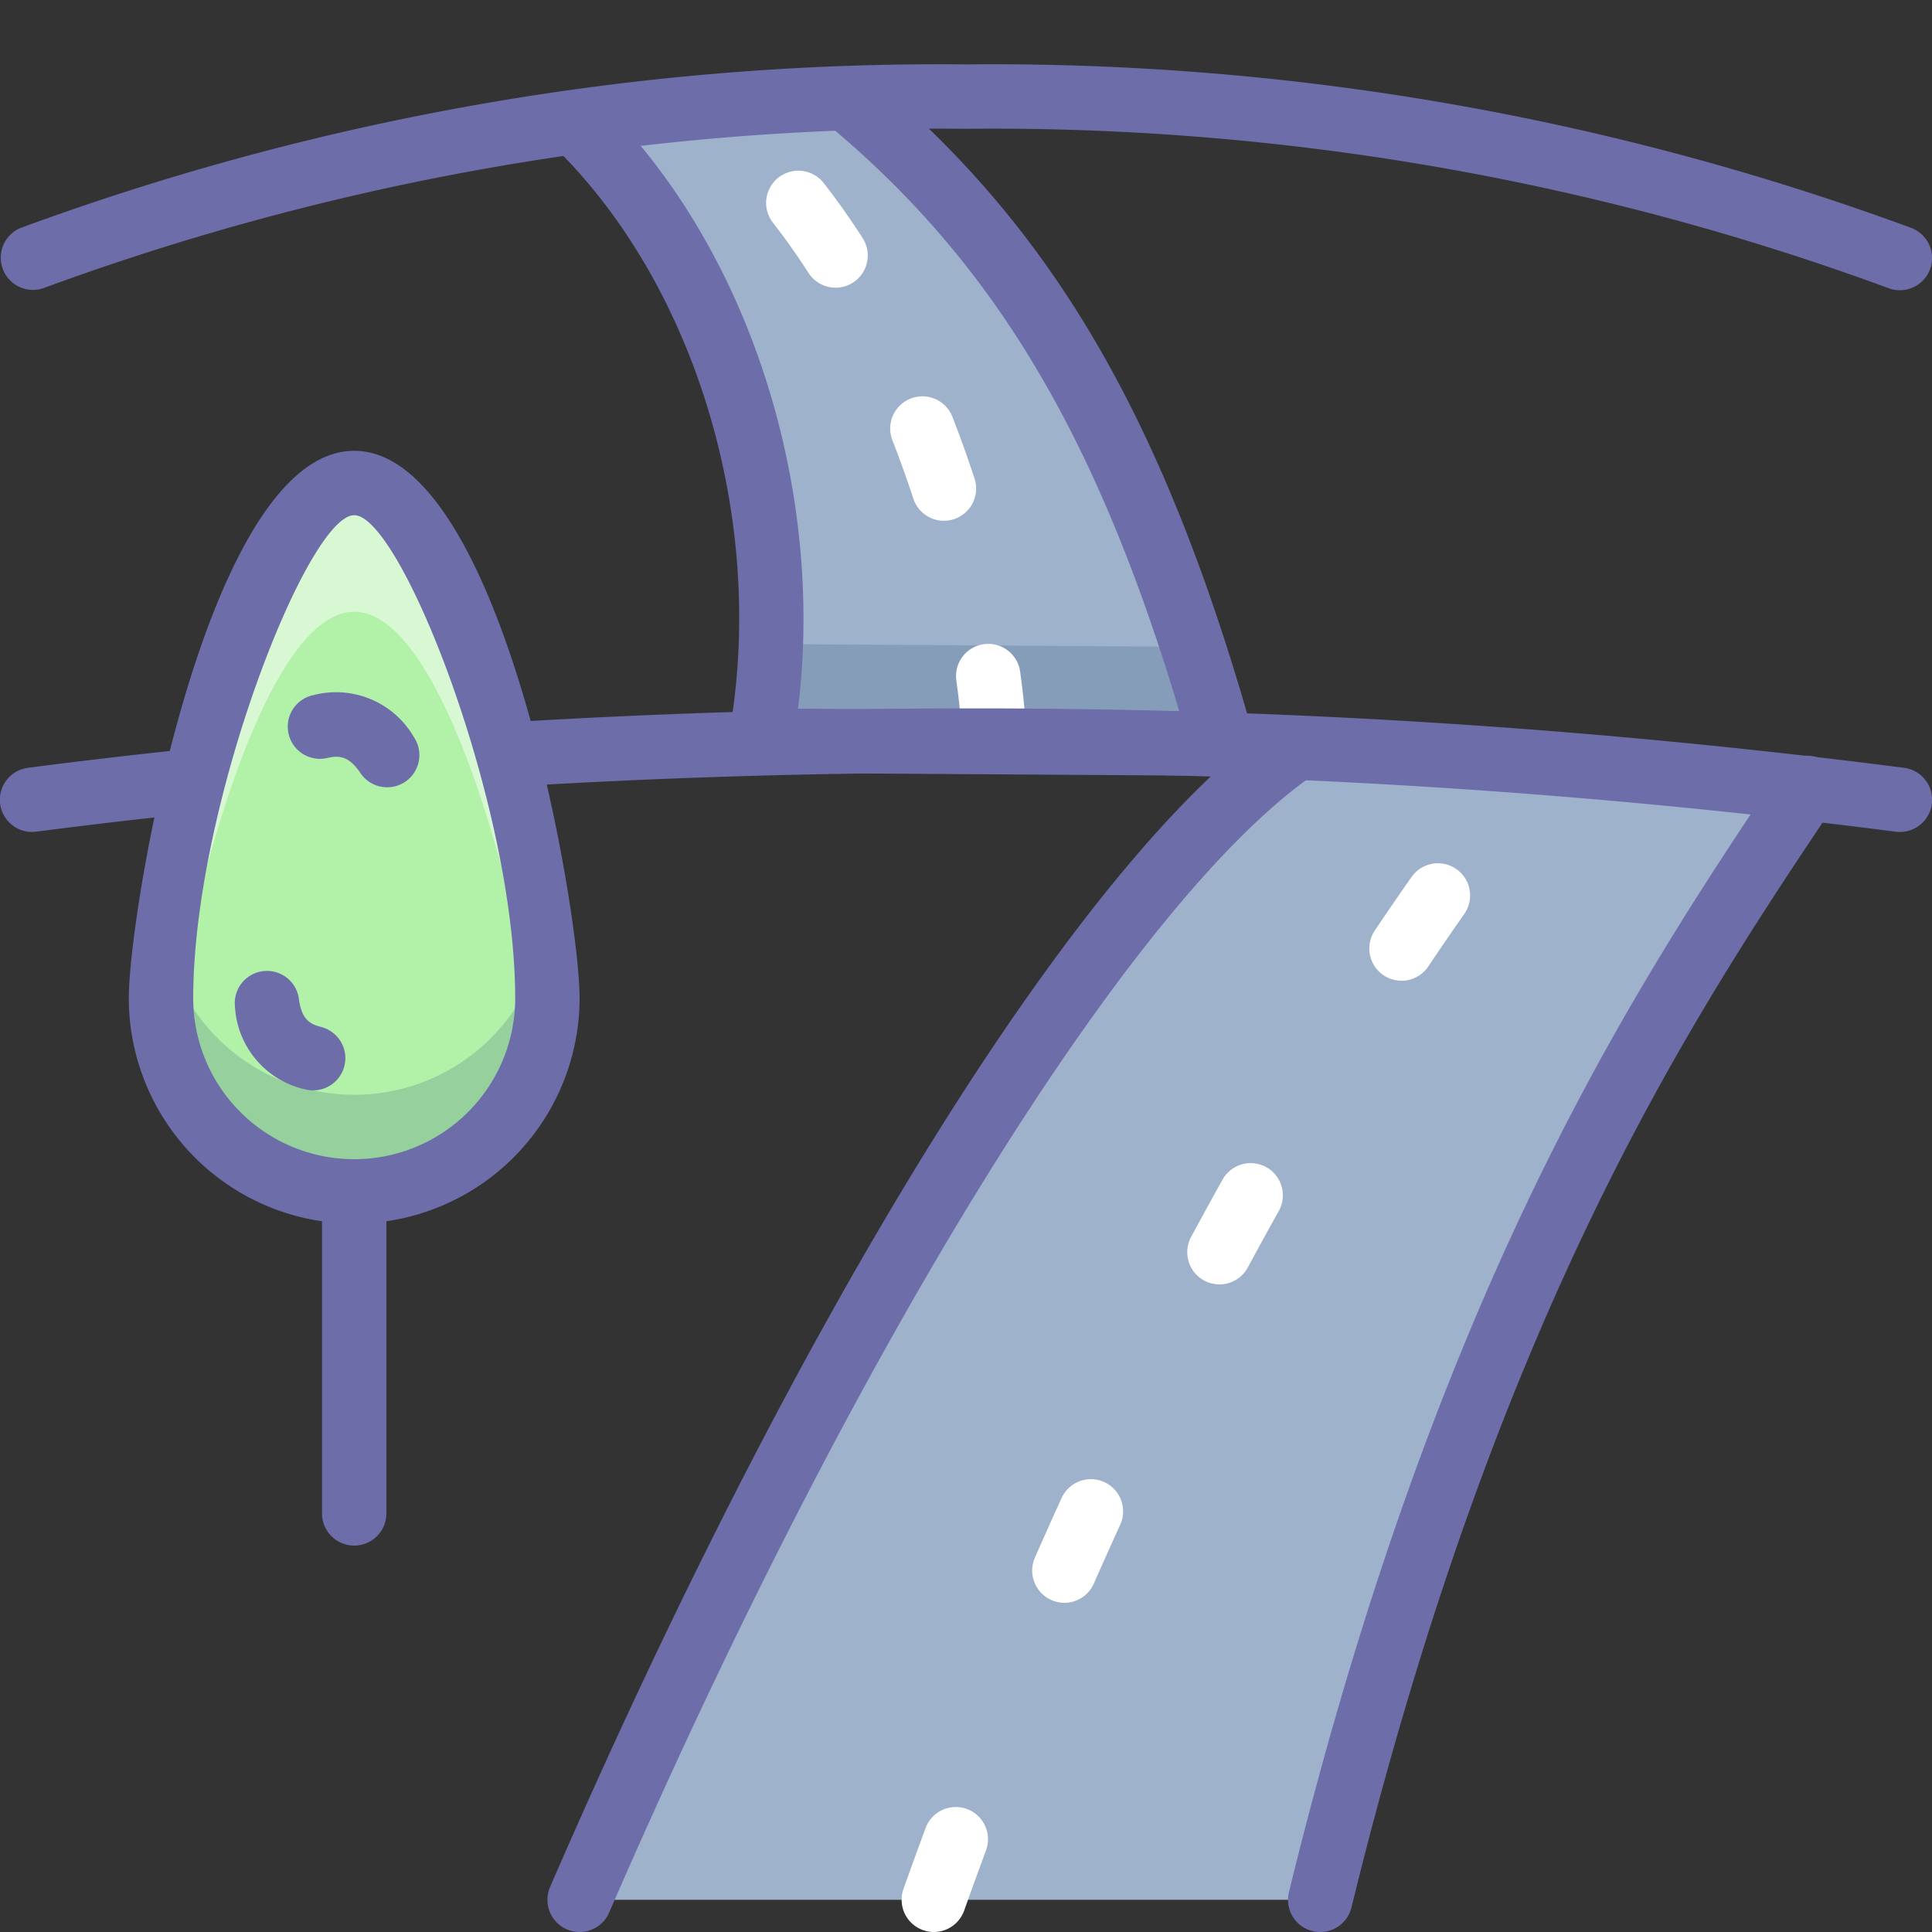 <?xml version="1.0"?>
<svg data-name="Maps &amp; Travel" height="60" id="Maps_Travel" viewBox="0 0 60 60" width="60" xmlns="http://www.w3.org/2000/svg"><rect x="0" y="0" width="60" height="60" fill="#333333" stroke="none"/><title></title><path d="M26.346,3.094l-.004-.015c-2.876.113-5.684.356-8.404.721L18,3.932C22.614,8.502,24.851,16.161,23.624,23l14.334.094C35.249,13.466,31.839,7.663,26.346,3.094Z" style="fill:#9eb2cc"></path><path d="M41,59c4.497-18.331,10.195-27.174,15.109-34.518-5.078-.593-10.386-1.017-15.868-1.255C34.739,27.033,26.203,40.084,18,59" style="fill:#9eb2cc"></path><path d="M59,9.013a1.001,1.001,0,0,1-.359-.067A80.583,80.583,0,0,0,30,4,80.583,80.583,0,0,0,1.359,8.945 1.0 1,0,0,1,.641,7.079,82.595,82.595,0,0,1,30,2,82.595,82.595,0,0,1,59.359,7.079,1,1,0,0,1,59,9.013Z" style="fill:#6d6daa"></path><path d="M23.933,20.002A21.305,21.305,0,0,1,23.624,23l14.334.094c-.295-1.049-.6-2.044-.914-3.006Z" style="fill:#2c4b75;opacity:0.2"></path><path d="M30.885,24a1.0 1,0,0,1-.998-.949c-.031-.602-.093-1.243-.185-1.906a1,1,0,1,1,1.981-.274c.1.72.167,1.419.201,2.078a1.0 1,0,0,1-.947,1.05C30.92,24,30.903,24,30.885,24Zm-1.57-7.827a1,1,0,0,1-.95-.688c-.201-.611-.42-1.223-.657-1.83a1.0 1,0,0,1,1.862-.729c.251.641.483,1.288.695,1.935a1.001,1.001,0,0,1-.95,1.312ZM25.95,8.934a.999.999,0,0,1-.842-.459c-.356-.553-.727-1.078-1.103-1.558A1,1,0,1,1,25.582,5.686c.413.529.819,1.103,1.208,1.708a1,1,0,0,1-.84,1.541Z" style="fill:#fff"></path><path d="M59.001,25.837a1.099,1.099,0,0,1-.132-.008A222.542,222.542,0,0,0,30,24c-4.724,0-9.51.146-14.226.436a1.0 1,0,0,1-.122-1.996C20.409,22.148,25.236,22,30,22a224.655,224.655,0,0,1,29.13,1.845,1,1,0,0,1-.129,1.992Z" style="fill:#6d6daa"></path><path d="M.999,25.837a1,1,0,0,1-.129-1.992c1.674-.22,3.383-.415,5.108-.598A1,1,0,1,1,6.189,25.236c-1.709.181-3.401.375-5.059.592A1.099,1.099,0,0,1,.999,25.837Z" style="fill:#6d6daa"></path><path d="M37.957,24.094h-.006L23.617,24a1,1,0,0,1-.978-1.177c1.175-6.546-.973-13.853-5.343-18.181a.989.989,0,0,1-.203-.289l-.062-.132a1.0 1,0,0,1,1.799-.872c4.474,4.524,6.791,11.87,5.954,18.659l11.839.078c-2.573-8.617-5.785-13.954-10.917-18.223a1.004,1.004,0,1,1,1.372-1.46c5.666,4.746,9.1,10.673,11.842,20.421a1,1,0,0,1-.963,1.271Z" style="fill:#6d6daa"></path><path d="M18,60a1.001,1.001,0,0,1-.917-1.398c7.861-18.126,16.516-31.996,22.589-36.197a1.0 1,0,1,1,1.138,1.645C35.114,27.989,26.521,41.865,18.917,59.398A1.001,1.001,0,0,1,18,60Z" style="fill:#6d6daa"></path><path d="M41.001,60a1,1,0,0,1-.972-1.238c4.665-19.018,10.782-28.16,15.249-34.835a1,1,0,1,1,1.662,1.112C52.556,31.59,46.552,40.562,41.971,59.238A1,1,0,0,1,41.001,60Z" style="fill:#6d6daa"></path><path d="M29,60a1.001,1.001,0,0,1-.942-1.335q.338-.952.687-1.893a1,1,0,1,1,1.876.694q-.344.928-.678,1.868A1.001,1.001,0,0,1,29,60Zm4.055-10.224a1.001,1.001,0,0,1-.915-1.403q.408-.928.824-1.839a1,1,0,1,1,1.819.831q-.41.898-.812,1.812A1.001,1.001,0,0,1,33.055,49.777Zm4.815-9.888a1,1,0,0,1-.879-1.474q.482-.895.969-1.767a1.0 1,0,1,1,1.746.975q-.48.859-.955,1.741A1.0 1,0,0,1,37.87,39.889Zm5.655-9.431a1,1,0,0,1-.83-1.557q.571-.852,1.144-1.667a1,1,0,0,1,1.637,1.149q-.56.798-1.119,1.631A.998.998,0,0,1,43.525,30.458Z" style="fill:#fff"></path><path d="M11,48a1,1,0,0,1-1-1V37a1,1,0,0,1,2,0V47A1,1,0,0,1,11,48Z" style="fill:#6d6daa"></path><path d="M17,31A6,6,0,0,1,5,31c0-3.314,2.686-16,6-16S17,27.686,17,31Z" style="fill:#b1f1a8"></path><path d="M11,34a6,6,0,0,1-5.865-4.74A15.092,15.092,0,0,0,5,31a6,6,0,0,0,12,0,15.092,15.092,0,0,0-.135-1.74A6,6,0,0,1,11,34Z" style="fill:#2c4b75;opacity:0.2"></path><path d="M11,19c2.751,0,5.068,8.74,5.776,13.606A5.991,5.991,0,0,0,17,31c0-3.314-2.686-16-6-16S5,27.686,5,31a5.991,5.991,0,0,0,.224,1.606C5.932,27.74,8.249,19,11,19Z" style="fill:#fff;opacity:0.5"></path><path d="M11,38a7.008,7.008,0,0,1-7-7c0-2.767,2.436-17,7-17s7,14.233,7,17A7.008,7.008,0,0,1,11,38Zm0-22c-1.45,0-5,9.037-5,15a5,5,0,0,0,10,0C16,25.037,12.45,16,11,16Z" style="fill:#6d6daa"></path><path d="M9.725,33.862a1.01,1.01,0,0,1-.246-.03,2.794,2.794,0,0,1-2.182-2.572,1,1,0,0,1,1.984-.25c.077.612.31.788.687.882a1,1,0,0,1-.244,1.97Z" style="fill:#6d6daa"></path><path d="M12.025,24.45a1.0 1,0,0,1-.829-.439c-.346-.512-.633-.559-1.012-.476a1.0 1,0,1,1-.441-1.95,2.792,2.792,0,0,1,3.109,1.304 1.0 1,0,0,1-.827,1.561Z" style="fill:#6d6daa"></path></svg>